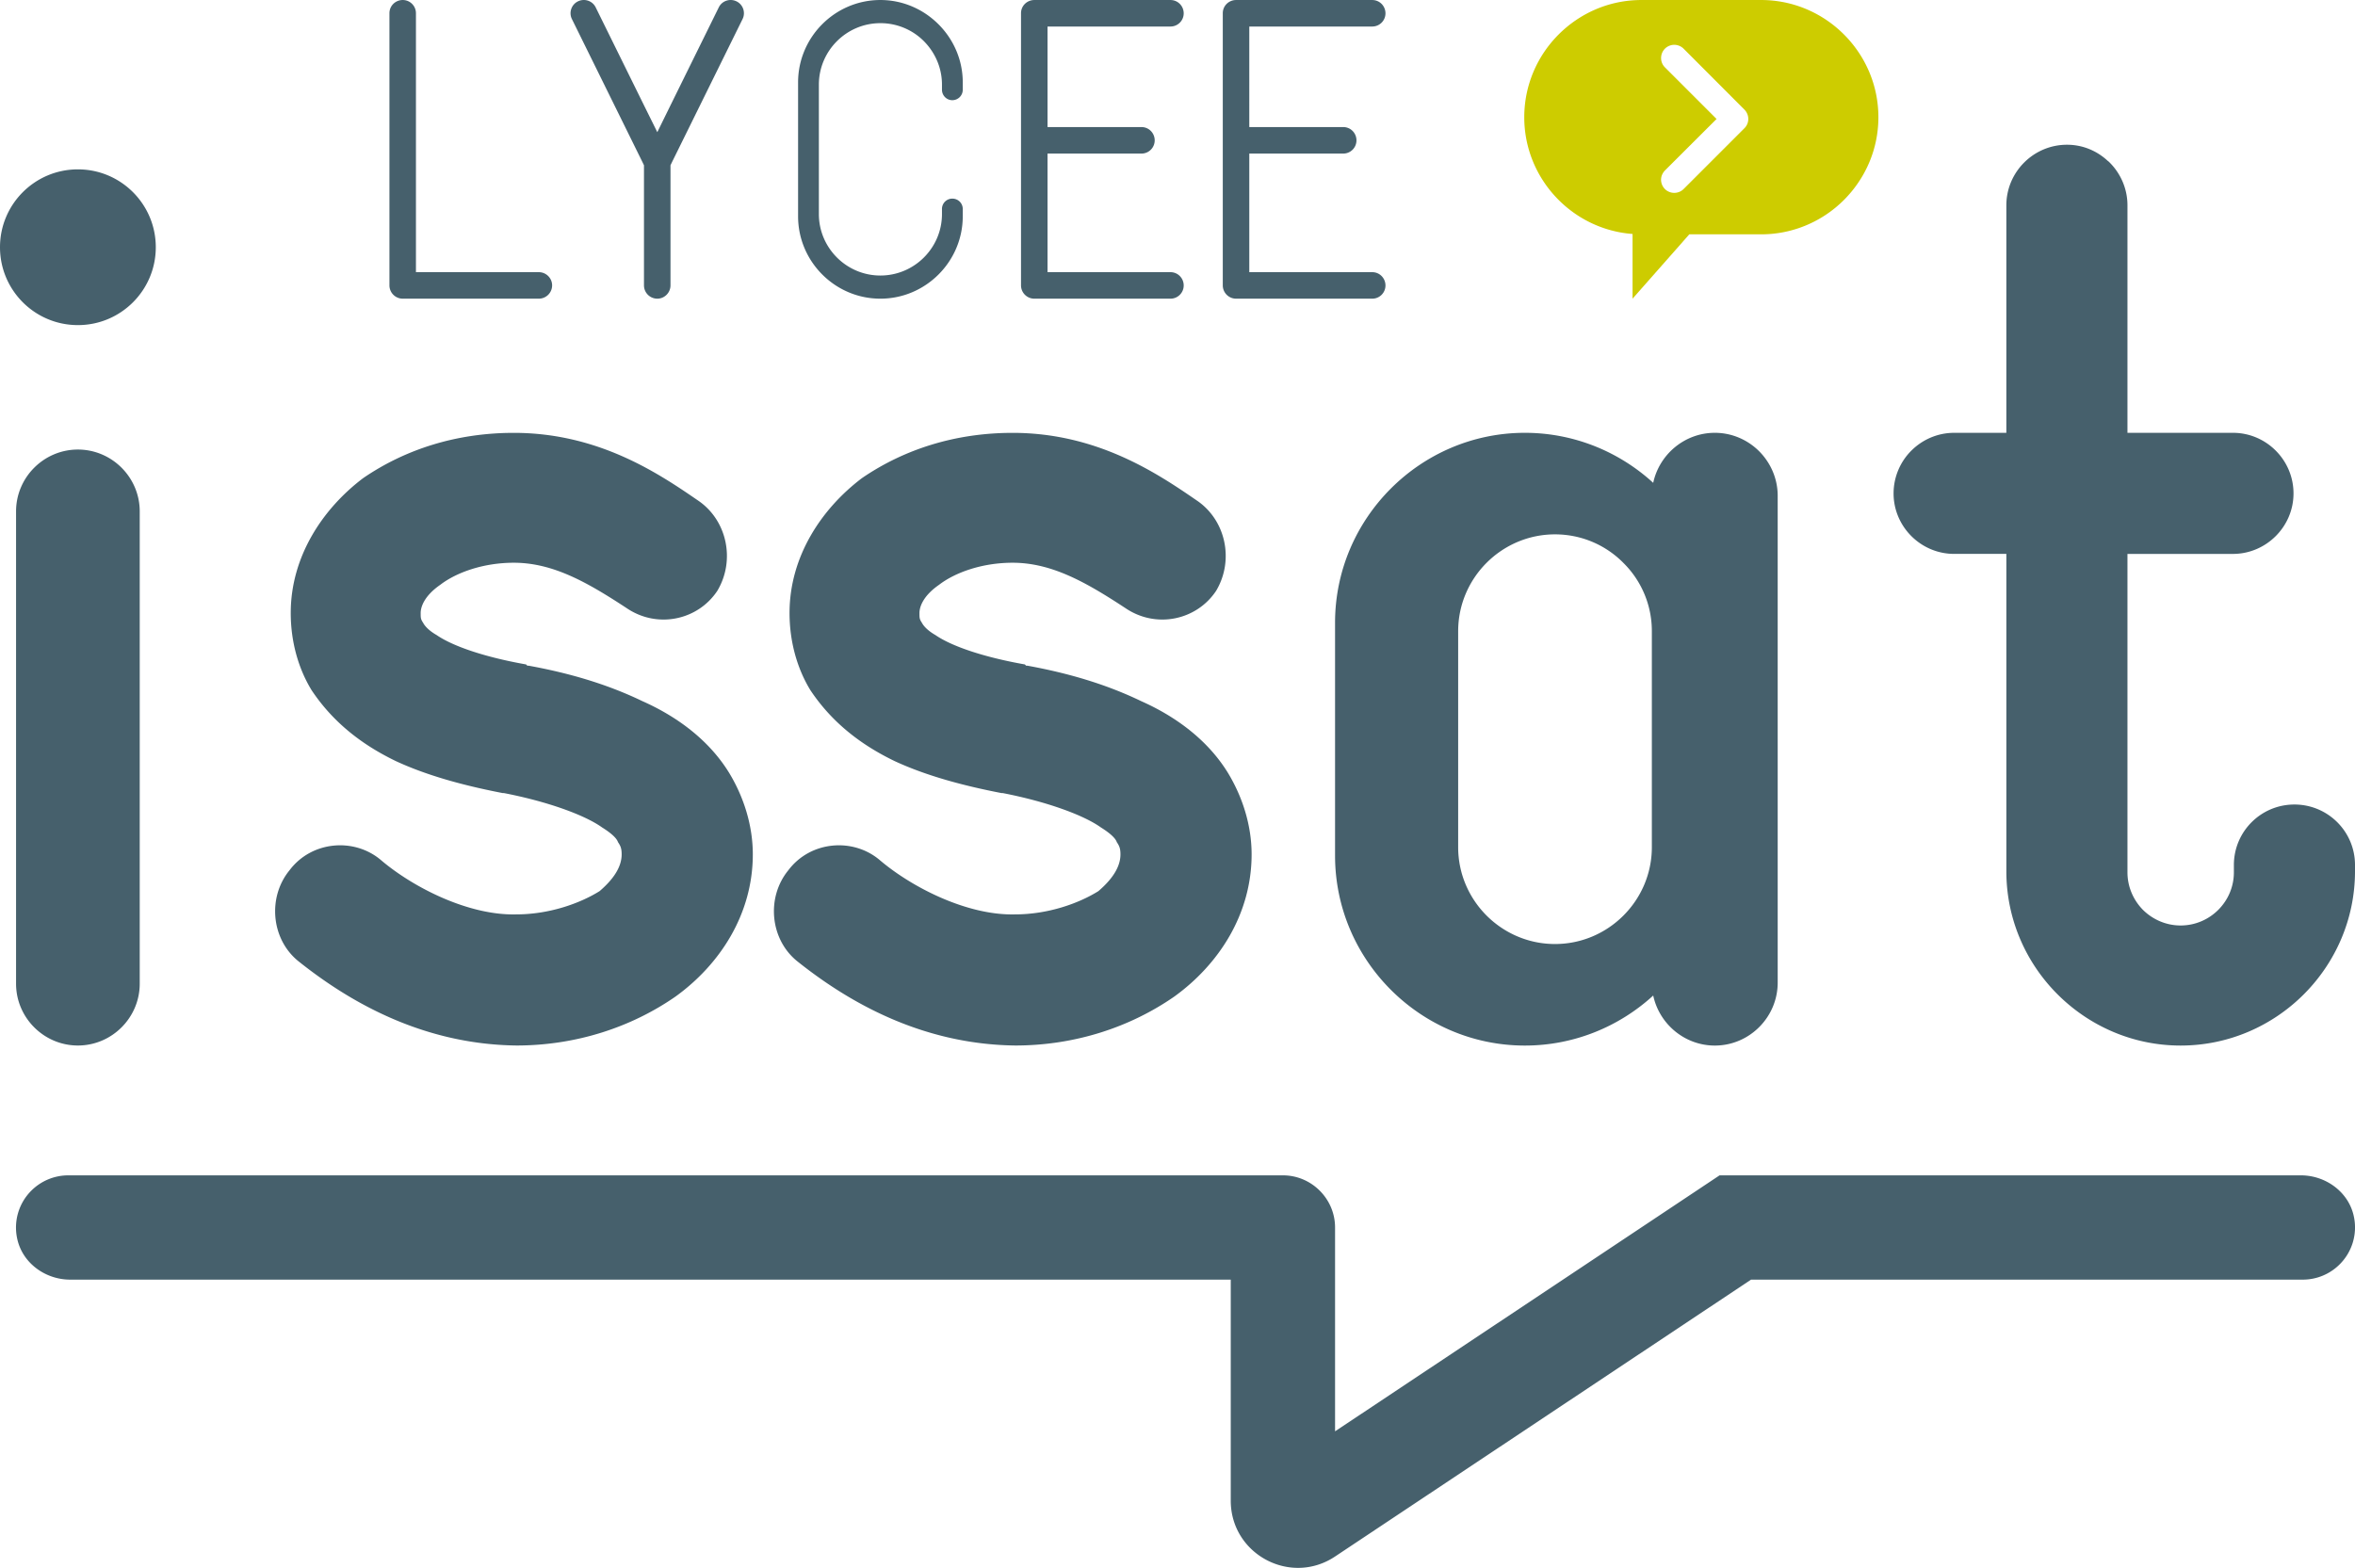 <svg xmlns="http://www.w3.org/2000/svg" width="600" height="399.567" viewBox="0 0 600 399.567"><path d="M448.697.004h-30.508c-8.214 0-15.667 3.362-21.09 8.785-5.39 5.391-8.752 12.875-8.752 21.089 0 15.666 12.21 28.605 27.59 29.747v16.49l14.461-16.395h18.299c8.214 0 15.698-3.362 21.089-8.753 5.423-5.423 8.785-12.875 8.785-21.09 0-16.427-13.447-29.873-29.874-29.873zm-4.25 32.665L428.94 48.176c-1.3 1.3-3.457 1.3-4.757 0a3.399 3.399 0 0 1-.984-2.346c0-.888.35-1.713.984-2.379l13.16-13.13-13.16-13.16c-1.3-1.3-1.3-3.425 0-4.757.634-.634 1.522-.983 2.378-.983s1.744.349 2.379.983l15.507 15.54c1.3 1.331 1.3 3.424 0 4.725z" fill="#cdcc00"/><path d="M131.534 266.445c15.3 0 29.352-4.682 40.594-12.49 11.242-8.12 19.672-20.923 19.672-36.222 0-7.182-2.185-14.364-5.932-20.61-5.309-8.743-13.74-14.677-22.172-18.425-9.055-4.37-18.735-7.181-29.04-9.055h-.311l-.313-.313c-10.617-1.874-18.735-4.683-22.796-7.492-2.186-1.25-3.123-2.499-3.434-3.124-.624-.936-.624-1.249-.624-2.498 0-1.561.935-4.372 4.995-7.182 4.06-3.122 10.93-5.621 18.735-5.621 9.993 0 18.737 4.997 28.73 11.555 7.806 5.306 18.11 3.123 23.106-4.372 4.684-7.807 2.5-18.112-4.995-23.108-9.993-6.869-25.293-17.174-46.84-17.174-14.364 0-27.479 4.059-38.408 11.553-10.305 7.808-18.424 19.985-18.424 34.349 0 7.183 1.874 14.052 5.309 19.673 5.62 8.43 13.115 14.051 21.545 18.112 8.119 3.747 17.487 6.243 27.167 8.117h.313c11.242 2.186 20.609 5.62 24.982 8.746 2.497 1.56 3.745 2.809 4.058 3.747.624.935.937 1.56.937 3.122 0 2.496-1.25 5.62-5.621 9.368-4.995 3.122-12.803 5.93-21.233 5.93-12.179.314-26.23-6.868-34.35-13.737-6.87-5.934-17.798-4.996-23.42 2.499-5.62 6.869-4.684 17.485 2.187 23.107 12.49 9.99 31.227 21.232 55.583 21.545zm127.083 0c15.3 0 29.352-4.682 40.594-12.49 11.242-8.12 19.672-20.923 19.672-36.222 0-7.182-2.187-14.364-5.934-20.61-5.308-8.743-13.738-14.677-22.17-18.425-9.055-4.37-18.735-7.181-29.04-9.055h-.311l-.313-.313c-10.617-1.874-18.735-4.683-22.795-7.492-2.187-1.25-3.124-2.499-3.435-3.124-.626-.936-.626-1.249-.626-2.498 0-1.561.937-4.372 4.997-7.182 4.06-3.122 10.93-5.621 18.736-5.621 9.992 0 18.736 4.997 28.729 11.555 7.804 5.306 18.11 3.123 23.106-4.372 4.683-7.807 2.5-18.112-4.995-23.108-9.994-6.869-25.293-17.174-46.84-17.174-14.364 0-27.478 4.059-38.408 11.553-10.305 7.808-18.424 19.985-18.424 34.349 0 7.183 1.874 14.052 5.309 19.673 5.62 8.43 13.115 14.051 21.545 18.112 8.12 3.747 17.487 6.243 27.167 8.117h.313c11.242 2.186 20.609 5.62 24.982 8.746 2.497 1.56 3.747 2.809 4.058 3.747.624.935.937 1.56.937 3.122 0 2.496-1.248 5.62-5.62 9.368-4.996 3.122-12.804 5.93-21.234 5.93-12.179.314-26.23-6.868-34.348-13.737-6.871-5.934-17.8-4.996-23.421 2.499-5.621 6.869-4.685 17.485 2.186 23.107 12.49 9.99 31.225 21.232 55.583 21.545zm81.526-48.382c0 26.608 21.755 48.395 48.362 48.395 12.559 0 24.07-4.853 32.697-12.75 1.553 7.263 8.023 12.75 15.698 12.75 8.816 0 16.015-7.231 16.015-16.047V126.349c0-4.408-1.808-8.404-4.694-11.321-2.917-2.918-6.913-4.726-11.321-4.726-7.675 0-14.145 5.487-15.698 12.749-8.626-7.897-20.138-12.749-32.697-12.749-26.607 0-48.362 21.787-48.362 48.394v59.367zm31.364-57.21c0-13.573 11.1-24.673 24.673-24.673 6.787 0 12.97 2.76 17.41 7.262a24.388 24.388 0 0 1 7.263 17.411v55.054c0 13.573-11.1 24.673-24.673 24.673-13.573 0-24.673-11.1-24.673-24.673v-55.054zm213.049 44.176c-8.5 0-15.413 6.882-15.413 15.413v1.87c0 7.454-6.089 13.542-13.573 13.542-3.71 0-7.104-1.522-9.577-3.964-2.442-2.473-3.964-5.867-3.964-9.577v-81.154h27.114c4.155-.063 7.928-1.808 10.656-4.535 2.79-2.79 4.535-6.628 4.535-10.877 0-8.436-6.818-15.318-15.19-15.445h-27.115V52.331c0-4.25-1.745-8.119-4.536-10.91-.158-.158-.317-.317-.475-.412-2.76-2.569-6.375-4.123-10.402-4.123-8.5 0-15.444 6.946-15.444 15.445v57.971h-13.288c-4.25 0-8.119 1.745-10.91 4.535a15.416 15.416 0 0 0-4.534 10.91c0 8.467 6.945 15.412 15.444 15.412h13.288v80.869c0 12.209 4.979 23.309 13.034 31.364s19.154 13.066 31.364 13.066c24.45 0 44.43-20.011 44.43-44.43v-1.586c0-8.531-6.913-15.413-15.444-15.413zm-564.71 61.416c8.665 0 15.754-7.09 15.754-15.754v-120.37c0-8.666-7.089-15.755-15.754-15.755s-15.754 7.09-15.754 15.754v120.371c0 8.665 7.09 15.754 15.754 15.754zm0-183.592c10.96 0 19.846-8.885 19.846-19.846 0-10.96-8.885-19.846-19.846-19.846C8.886 43.16 0 52.046 0 63.007c0 10.96 8.885 19.846 19.846 19.846zm243.678-6.737h34.694a3.363 3.363 0 0 0 3.362-3.362c0-1.871-1.49-3.393-3.362-3.393h-31.332V39.138h23.943a3.363 3.363 0 0 0 3.362-3.361c0-1.872-1.49-3.394-3.362-3.394h-23.943V6.76h31.332a3.363 3.363 0 0 0 3.362-3.362c0-1.87-1.49-3.393-3.362-3.393h-34.694c-1.871 0-3.393 1.49-3.393 3.362v69.356a3.397 3.397 0 0 0 3.393 3.394zm51.406 0h34.694a3.363 3.363 0 0 0 3.362-3.362c0-1.871-1.49-3.393-3.362-3.393h-31.332V39.138h23.943a3.363 3.363 0 0 0 3.361-3.361c0-1.872-1.49-3.394-3.361-3.394h-23.943V6.76h31.332a3.363 3.363 0 0 0 3.362-3.362c0-1.87-1.49-3.393-3.362-3.393H314.93c-1.871 0-3.393 1.49-3.393 3.362v69.356a3.397 3.397 0 0 0 3.393 3.394zm-151.239-34.79l.38.793v30.603a3.397 3.397 0 0 0 3.394 3.394c1.84 0 3.362-1.523 3.362-3.394V42.12l.38-.793 17.982-36.47a3.368 3.368 0 0 0-1.523-4.503c-1.68-.825-3.71-.159-4.535 1.522l-12.304 24.958-3.362 6.85-3.393-6.85-12.305-24.958c-.824-1.68-2.854-2.347-4.535-1.522a3.369 3.369 0 0 0-1.522 4.503l17.981 36.47zm-61.08 34.79h34.663a3.397 3.397 0 0 0 3.394-3.394c0-1.84-1.523-3.361-3.394-3.361h-31.3V3.366a3.363 3.363 0 0 0-3.362-3.362c-1.871 0-3.393 1.49-3.393 3.362v69.356a3.397 3.397 0 0 0 3.393 3.394zm121.684 0c11.543 0 20.994-9.45 20.994-20.995v-1.87c0-1.46-1.173-2.633-2.664-2.633a2.626 2.626 0 0 0-2.632 2.632v1.3c0 8.627-7.04 15.667-15.698 15.667-8.626 0-15.666-7.04-15.666-15.666V21.569c0-8.626 7.04-15.666 15.666-15.666a15.6 15.6 0 0 1 11.1 4.598c2.822 2.854 4.598 6.755 4.598 11.068v1.3c0 1.459 1.173 2.664 2.632 2.664a2.66 2.66 0 0 0 2.664-2.664V21c0-5.773-2.378-11.005-6.184-14.81S230.067.003 224.295.003c-11.544 0-20.962 9.45-20.962 20.994v34.123c0 11.544 9.418 20.995 20.962 20.995zm361.902 223.418H438.105L398.21 326.11l-58.067 38.658v-51.946c0-7.308-5.98-13.288-13.288-13.288H17.4c-3.647 0-7.009 1.49-9.419 3.901a13.274 13.274 0 0 0-3.63 12.09c1.263 6.279 7.127 10.585 13.53 10.585h295.687v56.33c0 13.652 15.212 21.798 26.576 14.232l105.985-70.562h140.584a13.26 13.26 0 0 0 9.387-3.9 13.274 13.274 0 0 0 3.629-12.093c-1.263-6.278-7.127-10.583-13.53-10.583z" fill="#46606c"/></svg>